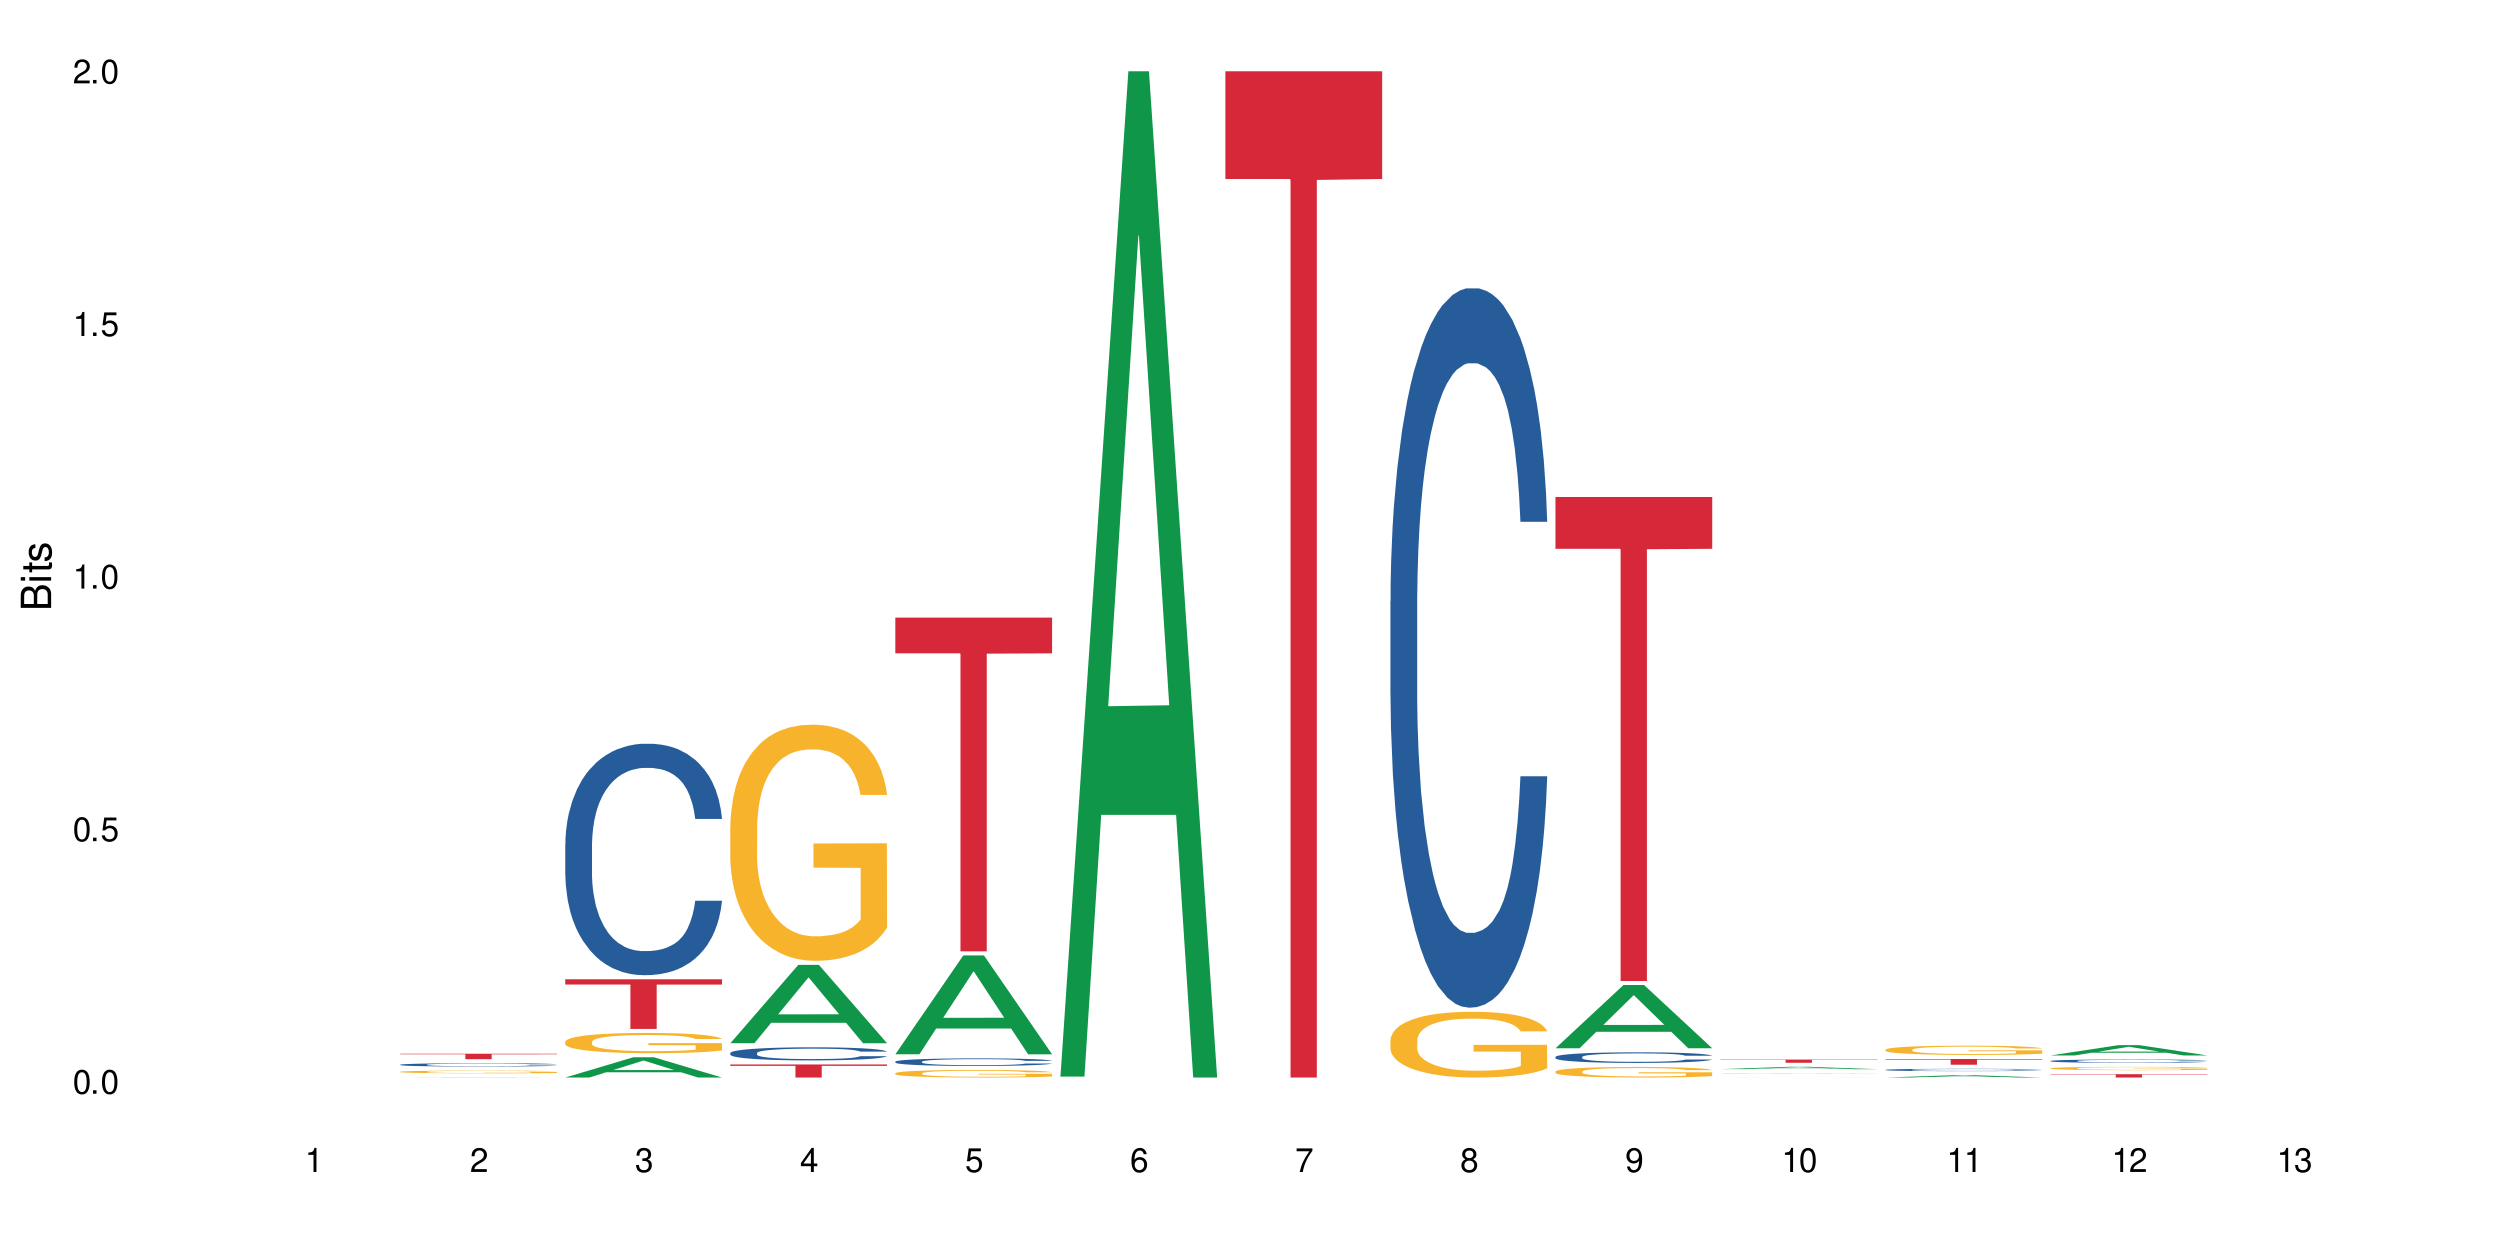 <?xml version="1.0" encoding="UTF-8"?>
<svg xmlns="http://www.w3.org/2000/svg" xmlns:xlink="http://www.w3.org/1999/xlink" width="720" height="360" viewBox="0 0 720 360">
<defs>
<g>
<g id="glyph-0-0">
</g>
<g id="glyph-0-1">
<path d="M 2.641 -6.938 C 2 -6.938 1.422 -6.656 1.078 -6.172 C 0.641 -5.562 0.406 -4.641 0.406 -3.359 C 0.406 -1.016 1.188 0.219 2.641 0.219 C 4.078 0.219 4.859 -1.016 4.859 -3.297 C 4.859 -4.641 4.656 -5.547 4.203 -6.172 C 3.844 -6.656 3.281 -6.938 2.641 -6.938 Z M 2.641 -6.188 C 3.547 -6.188 4 -5.25 4 -3.375 C 4 -1.406 3.562 -0.484 2.625 -0.484 C 1.734 -0.484 1.281 -1.438 1.281 -3.344 C 1.281 -5.25 1.734 -6.188 2.641 -6.188 Z M 2.641 -6.188 "/>
</g>
<g id="glyph-0-2">
<path d="M 1.828 -1 L 0.828 -1 L 0.828 0 L 1.828 0 Z M 1.828 -1 "/>
</g>
<g id="glyph-0-3">
<path d="M 4.562 -6.797 L 1.062 -6.797 L 0.547 -3.094 L 1.328 -3.094 C 1.719 -3.562 2.047 -3.734 2.578 -3.734 C 3.484 -3.734 4.062 -3.109 4.062 -2.094 C 4.062 -1.125 3.484 -0.531 2.578 -0.531 C 1.828 -0.531 1.375 -0.906 1.188 -1.672 L 0.328 -1.672 C 0.453 -1.109 0.547 -0.844 0.75 -0.594 C 1.125 -0.078 1.828 0.219 2.594 0.219 C 3.969 0.219 4.922 -0.781 4.922 -2.219 C 4.922 -3.562 4.031 -4.484 2.719 -4.484 C 2.25 -4.484 1.859 -4.359 1.469 -4.062 L 1.734 -5.969 L 4.562 -5.969 Z M 4.562 -6.797 "/>
</g>
<g id="glyph-0-4">
<path d="M 2.484 -4.938 L 2.484 0 L 3.328 0 L 3.328 -6.938 L 2.766 -6.938 C 2.469 -5.875 2.281 -5.734 0.984 -5.562 L 0.984 -4.938 Z M 2.484 -4.938 "/>
</g>
<g id="glyph-0-5">
<path d="M 4.859 -0.828 L 1.281 -0.828 C 1.359 -1.406 1.672 -1.781 2.5 -2.281 L 3.469 -2.828 C 4.406 -3.344 4.906 -4.062 4.906 -4.906 C 4.906 -5.484 4.672 -6.031 4.266 -6.406 C 3.859 -6.766 3.375 -6.938 2.719 -6.938 C 1.859 -6.938 1.219 -6.625 0.844 -6.031 C 0.609 -5.672 0.5 -5.234 0.484 -4.531 L 1.328 -4.531 C 1.359 -5.016 1.406 -5.281 1.531 -5.516 C 1.75 -5.938 2.188 -6.203 2.703 -6.203 C 3.469 -6.203 4.031 -5.641 4.031 -4.891 C 4.031 -4.344 3.719 -3.859 3.125 -3.516 L 2.234 -3 C 0.812 -2.172 0.406 -1.531 0.328 -0.016 L 4.859 -0.016 Z M 4.859 -0.828 "/>
</g>
<g id="glyph-0-6">
<path d="M 2.125 -3.188 L 2.578 -3.188 C 3.5 -3.188 3.984 -2.766 3.984 -1.922 C 3.984 -1.062 3.469 -0.531 2.594 -0.531 C 1.656 -0.531 1.203 -1 1.156 -2.016 L 0.312 -2.016 C 0.344 -1.453 0.438 -1.094 0.609 -0.781 C 0.953 -0.109 1.625 0.219 2.547 0.219 C 3.953 0.219 4.859 -0.625 4.859 -1.938 C 4.859 -2.828 4.516 -3.297 3.703 -3.594 C 4.344 -3.844 4.656 -4.328 4.656 -5.031 C 4.656 -6.219 3.875 -6.938 2.578 -6.938 C 1.203 -6.938 0.484 -6.172 0.453 -4.703 L 1.297 -4.703 C 1.312 -5.125 1.344 -5.359 1.453 -5.578 C 1.641 -5.969 2.062 -6.203 2.594 -6.203 C 3.344 -6.203 3.797 -5.75 3.797 -5 C 3.797 -4.516 3.609 -4.219 3.25 -4.047 C 3.016 -3.953 2.703 -3.922 2.125 -3.906 Z M 2.125 -3.188 "/>
</g>
<g id="glyph-0-7">
<path d="M 3.141 -1.672 L 3.141 0 L 3.984 0 L 3.984 -1.672 L 4.984 -1.672 L 4.984 -2.438 L 3.984 -2.438 L 3.984 -6.938 L 3.359 -6.938 L 0.266 -2.578 L 0.266 -1.672 Z M 3.141 -2.438 L 1 -2.438 L 3.141 -5.5 Z M 3.141 -2.438 "/>
</g>
<g id="glyph-0-8">
<path d="M 4.781 -5.125 C 4.609 -6.266 3.891 -6.938 2.844 -6.938 C 2.094 -6.938 1.422 -6.578 1.031 -5.953 C 0.594 -5.266 0.406 -4.422 0.406 -3.172 C 0.406 -2 0.578 -1.25 0.984 -0.641 C 1.359 -0.078 1.953 0.219 2.703 0.219 C 3.984 0.219 4.922 -0.75 4.922 -2.094 C 4.922 -3.375 4.062 -4.281 2.844 -4.281 C 2.172 -4.281 1.641 -4.031 1.281 -3.516 C 1.281 -5.234 1.828 -6.188 2.797 -6.188 C 3.391 -6.188 3.797 -5.797 3.938 -5.125 Z M 2.734 -3.531 C 3.547 -3.531 4.062 -2.953 4.062 -2.031 C 4.062 -1.156 3.484 -0.531 2.703 -0.531 C 1.922 -0.531 1.328 -1.188 1.328 -2.078 C 1.328 -2.938 1.906 -3.531 2.734 -3.531 Z M 2.734 -3.531 "/>
</g>
<g id="glyph-0-9">
<path d="M 4.984 -6.797 L 0.438 -6.797 L 0.438 -5.969 L 4.109 -5.969 C 2.5 -3.656 1.828 -2.234 1.328 0 L 2.219 0 C 2.594 -2.172 3.453 -4.047 4.984 -6.094 Z M 4.984 -6.797 "/>
</g>
<g id="glyph-0-10">
<path d="M 3.75 -3.656 C 4.469 -4.094 4.688 -4.438 4.688 -5.078 C 4.688 -6.172 3.844 -6.938 2.641 -6.938 C 1.438 -6.938 0.594 -6.172 0.594 -5.094 C 0.594 -4.438 0.812 -4.094 1.516 -3.656 C 0.734 -3.266 0.359 -2.703 0.359 -1.922 C 0.359 -0.656 1.281 0.219 2.641 0.219 C 3.984 0.219 4.922 -0.656 4.922 -1.922 C 4.922 -2.703 4.531 -3.266 3.75 -3.656 Z M 2.641 -6.188 C 3.359 -6.188 3.812 -5.75 3.812 -5.062 C 3.812 -4.406 3.344 -3.984 2.641 -3.984 C 1.922 -3.984 1.453 -4.406 1.453 -5.078 C 1.453 -5.75 1.922 -6.188 2.641 -6.188 Z M 2.641 -3.266 C 3.484 -3.266 4.062 -2.719 4.062 -1.906 C 4.062 -1.078 3.484 -0.531 2.625 -0.531 C 1.797 -0.531 1.219 -1.094 1.219 -1.906 C 1.219 -2.719 1.781 -3.266 2.641 -3.266 Z M 2.641 -3.266 "/>
</g>
<g id="glyph-0-11">
<path d="M 0.516 -1.578 C 0.672 -0.453 1.406 0.219 2.438 0.219 C 3.188 0.219 3.859 -0.141 4.266 -0.766 C 4.688 -1.453 4.891 -2.297 4.891 -3.547 C 4.891 -4.719 4.703 -5.453 4.312 -6.078 C 3.938 -6.641 3.344 -6.938 2.594 -6.938 C 1.297 -6.938 0.359 -5.969 0.359 -4.625 C 0.359 -3.344 1.234 -2.453 2.453 -2.453 C 3.094 -2.453 3.578 -2.672 4.016 -3.203 C 4 -1.484 3.469 -0.531 2.5 -0.531 C 1.906 -0.531 1.484 -0.906 1.359 -1.578 Z M 2.578 -6.203 C 3.375 -6.203 3.969 -5.531 3.969 -4.641 C 3.969 -3.797 3.391 -3.188 2.547 -3.188 C 1.734 -3.188 1.234 -3.766 1.234 -4.688 C 1.234 -5.562 1.797 -6.203 2.578 -6.203 Z M 2.578 -6.203 "/>
</g>
<g id="glyph-1-0">
</g>
<g id="glyph-1-1">
<path d="M 0 -0.953 L 0 -4.891 C 0 -5.719 -0.234 -6.344 -0.734 -6.797 C -1.188 -7.234 -1.812 -7.469 -2.5 -7.469 C -3.547 -7.469 -4.188 -7 -4.625 -5.875 C -4.984 -6.688 -5.625 -7.094 -6.531 -7.094 C -7.172 -7.094 -7.734 -6.859 -8.141 -6.391 C -8.562 -5.922 -8.75 -5.344 -8.75 -4.5 L -8.75 -0.953 Z M -4.984 -2.062 L -7.766 -2.062 L -7.766 -4.219 C -7.766 -4.844 -7.688 -5.203 -7.453 -5.5 C -7.219 -5.812 -6.859 -5.969 -6.375 -5.969 C -5.891 -5.969 -5.531 -5.812 -5.297 -5.5 C -5.062 -5.203 -4.984 -4.844 -4.984 -4.219 Z M -0.984 -2.062 L -4 -2.062 L -4 -4.781 C -4 -5.766 -3.438 -6.359 -2.484 -6.359 C -1.547 -6.359 -0.984 -5.766 -0.984 -4.781 Z M -0.984 -2.062 "/>
</g>
<g id="glyph-1-2">
<path d="M -6.281 -1.797 L -6.281 -0.797 L 0 -0.797 L 0 -1.797 Z M -8.75 -1.797 L -8.75 -0.797 L -7.484 -0.797 L -7.484 -1.797 Z M -8.75 -1.797 "/>
</g>
<g id="glyph-1-3">
<path d="M -6.281 -3.047 L -6.281 -2.016 L -8.016 -2.016 L -8.016 -1.016 L -6.281 -1.016 L -6.281 -0.172 L -5.469 -0.172 L -5.469 -1.016 L -0.719 -1.016 C -0.078 -1.016 0.281 -1.453 0.281 -2.234 C 0.281 -2.5 0.25 -2.719 0.188 -3.047 L -0.641 -3.047 C -0.609 -2.906 -0.594 -2.766 -0.594 -2.562 C -0.594 -2.141 -0.719 -2.016 -1.156 -2.016 L -5.469 -2.016 L -5.469 -3.047 Z M -6.281 -3.047 "/>
</g>
<g id="glyph-1-4">
<path d="M -4.531 -5.25 C -5.766 -5.25 -6.469 -4.422 -6.469 -2.969 C -6.469 -1.516 -5.719 -0.562 -4.547 -0.562 C -3.562 -0.562 -3.094 -1.062 -2.734 -2.562 L -2.516 -3.484 C -2.344 -4.188 -2.094 -4.469 -1.641 -4.469 C -1.047 -4.469 -0.641 -3.875 -0.641 -3 C -0.641 -2.453 -0.797 -2 -1.062 -1.75 C -1.25 -1.594 -1.422 -1.531 -1.875 -1.469 L -1.875 -0.406 C -0.422 -0.453 0.281 -1.266 0.281 -2.922 C 0.281 -4.5 -0.5 -5.516 -1.719 -5.516 C -2.656 -5.516 -3.172 -4.984 -3.469 -3.734 L -3.703 -2.766 C -3.891 -1.953 -4.156 -1.609 -4.594 -1.609 C -5.188 -1.609 -5.547 -2.125 -5.547 -2.938 C -5.547 -3.75 -5.203 -4.172 -4.531 -4.203 Z M -4.531 -5.25 "/>
</g>
</g>
</defs>
<rect x="-72" y="-36" width="864" height="432" fill="rgb(100%, 100%, 100%)" fill-opacity="1"/>
<path fill-rule="nonzero" fill="rgb(6.275%, 58.824%, 28.235%)" fill-opacity="1" d="M 115.262 310.332 L 115.309 310.332 L 134.848 310.281 L 140.781 310.281 L 160.414 310.332 L 153.516 310.332 L 148.598 310.32 L 127.031 310.32 L 122.207 310.332 L 115.262 310.332 L 129.105 310.312 L 146.617 310.312 L 137.887 310.293 L 137.691 310.293 L 129.059 310.312 L 129.105 310.312 Z M 115.262 310.332 "/>
<path fill-rule="nonzero" fill="rgb(14.51%, 36.078%, 60%)" fill-opacity="1" d="M 115.262 306.625 L 115.316 306.625 L 115.316 306.605 L 115.48 306.57 L 115.867 306.527 L 116.254 306.5 L 117.242 306.449 L 118.621 306.398 L 120.051 306.359 L 121.098 306.336 L 122.035 306.32 L 124.184 306.289 L 125.559 306.27 L 127.047 306.254 L 128.863 306.242 L 130.184 306.23 L 133.156 306.219 L 135.359 306.211 L 142.961 306.211 L 144.555 306.219 L 146.316 306.223 L 147.805 306.23 L 150.395 306.25 L 152.707 306.277 L 153.75 306.289 L 155.402 306.316 L 156.672 306.344 L 157.551 306.367 L 158.543 306.398 L 159.422 306.438 L 160.086 306.48 L 160.414 306.52 L 152.707 306.52 L 152.32 306.484 L 151.879 306.457 L 151.055 306.422 L 150.227 306.398 L 149.07 306.371 L 148.023 306.355 L 146.594 306.336 L 145.328 306.328 L 144.004 306.32 L 142.738 306.312 L 140.316 306.309 L 137.508 306.309 L 136.461 306.312 L 134.312 306.316 L 133.156 306.324 L 131.504 306.336 L 130.348 306.348 L 128.973 306.363 L 128.035 306.379 L 126.879 306.402 L 126.055 306.422 L 125.117 306.453 L 124.566 306.473 L 124.07 306.496 L 123.633 306.527 L 123.301 306.559 L 123.082 306.59 L 122.969 306.621 L 122.969 306.758 L 123.082 306.789 L 123.355 306.824 L 124.07 306.879 L 125.117 306.926 L 126.328 306.961 L 127.484 306.988 L 128.145 307 L 129.027 307.016 L 130.402 307.031 L 132.387 307.051 L 133.543 307.055 L 135.305 307.062 L 137.121 307.066 L 139.547 307.066 L 141.691 307.062 L 143.125 307.059 L 144.609 307.051 L 146.648 307.035 L 147.914 307.023 L 149.016 307.008 L 149.844 306.988 L 150.395 306.977 L 151.219 306.949 L 151.879 306.918 L 152.375 306.887 L 152.707 306.859 L 160.414 306.859 L 160.086 306.895 L 159.59 306.926 L 159.094 306.953 L 158.324 306.984 L 157.441 307.012 L 156.176 307.043 L 155.129 307.062 L 153.75 307.082 L 152.484 307.102 L 151.109 307.113 L 149.07 307.133 L 147.75 307.141 L 146.316 307.148 L 144.609 307.156 L 142.465 307.164 L 140.152 307.164 L 138.004 307.168 L 135.691 307.164 L 133.984 307.16 L 131.727 307.152 L 128.918 307.137 L 126.879 307.121 L 125.281 307.105 L 123.906 307.086 L 122.363 307.062 L 120.383 307.023 L 119.172 306.996 L 118.344 306.969 L 117.41 306.938 L 116.746 306.906 L 115.977 306.855 L 115.426 306.793 L 115.262 306.746 Z M 115.262 306.625 "/>
<path fill-rule="nonzero" fill="rgb(96.863%, 70.196%, 16.863%)" fill-opacity="1" d="M 115.262 308.668 L 115.316 308.668 L 115.316 308.652 L 115.535 308.621 L 116.086 308.574 L 116.805 308.539 L 117.574 308.512 L 118.07 308.496 L 118.895 308.473 L 119.609 308.457 L 121.43 308.426 L 123.742 308.395 L 125.008 308.383 L 126.438 308.371 L 128.477 308.355 L 129.414 308.352 L 132.277 308.34 L 135.523 308.332 L 140.758 308.332 L 143.016 308.336 L 146.098 308.344 L 147.859 308.348 L 149.238 308.355 L 150.668 308.367 L 152.43 308.379 L 154.082 308.398 L 155.402 308.414 L 156.727 308.438 L 157.828 308.461 L 158.762 308.484 L 159.59 308.516 L 160.086 308.539 L 160.414 308.566 L 152.762 308.566 L 152.32 308.539 L 151.824 308.52 L 151 308.496 L 150.172 308.48 L 149.348 308.465 L 147.805 308.445 L 146.484 308.438 L 144.832 308.426 L 143.234 308.418 L 141.418 308.414 L 137.398 308.414 L 134.754 308.418 L 133.211 308.426 L 132.109 308.43 L 130.57 308.441 L 129.633 308.449 L 129.082 308.457 L 127.43 308.477 L 126.328 308.496 L 125.723 308.512 L 124.953 308.531 L 124.402 308.551 L 123.797 308.582 L 123.465 308.602 L 123.023 308.652 L 122.969 308.781 L 123.137 308.809 L 123.465 308.84 L 123.906 308.863 L 124.566 308.891 L 125.227 308.914 L 126.383 308.941 L 127.375 308.961 L 128.145 308.973 L 129.633 308.992 L 130.238 308.996 L 131.672 309.012 L 133.156 309.02 L 134.973 309.027 L 136.352 309.035 L 141.363 309.035 L 144.668 309.031 L 146.758 309.027 L 148.191 309.02 L 149.125 309.016 L 150.281 309.008 L 151.109 309 L 151.879 308.992 L 152.816 308.98 L 152.816 308.809 L 139.215 308.809 L 139.215 308.727 L 160.359 308.727 L 160.414 309.008 L 159.258 309.027 L 157.828 309.047 L 156.449 309.062 L 155.02 309.074 L 152.98 309.086 L 151.328 309.094 L 148.797 309.105 L 146.484 309.113 L 144.059 309.117 L 141.914 309.117 L 139.379 309.121 L 137.121 309.117 L 134.699 309.113 L 132.773 309.109 L 131.012 309.102 L 129.246 309.09 L 127.047 309.074 L 125.613 309.062 L 124.125 309.047 L 122.641 309.031 L 121.316 309.012 L 120.438 308.996 L 119.555 308.98 L 118.621 308.957 L 117.738 308.934 L 117.078 308.91 L 116.473 308.887 L 116.031 308.859 L 115.59 308.828 L 115.371 308.805 L 115.262 308.781 Z M 115.262 308.668 "/>
<path fill-rule="nonzero" fill="rgb(83.922%, 15.686%, 22.353%)" fill-opacity="1" d="M 115.262 303.469 L 160.414 303.469 L 160.414 303.637 L 141.598 303.641 L 141.598 305.047 L 134.023 305.047 L 134.023 303.641 L 133.914 303.637 L 115.262 303.637 Z M 115.262 303.469 "/>
<path fill-rule="nonzero" fill="rgb(6.275%, 58.824%, 28.235%)" fill-opacity="1" d="M 162.793 310.328 L 162.84 310.32 L 182.379 304.492 L 188.312 304.492 L 207.945 310.332 L 201.047 310.332 L 196.125 308.809 L 174.562 308.809 L 169.738 310.328 L 162.793 310.328 L 176.637 308.176 L 194.148 308.172 L 185.418 305.445 L 185.32 305.441 L 185.223 305.457 L 176.59 308.172 L 176.637 308.176 Z M 162.793 310.328 "/>
<path fill-rule="nonzero" fill="rgb(14.51%, 36.078%, 60%)" fill-opacity="1" d="M 162.793 243.215 L 162.848 243.156 L 162.848 241.695 L 163.012 239.379 L 163.398 236.457 L 163.781 234.445 L 164.773 230.852 L 166.148 227.379 L 167.582 224.699 L 168.629 223.117 L 169.562 221.898 L 171.711 219.645 L 173.09 218.488 L 174.574 217.453 L 176.391 216.418 L 177.715 215.809 L 180.688 214.832 L 182.891 214.406 L 184.598 214.223 L 188.285 214.223 L 190.488 214.469 L 192.086 214.773 L 193.848 215.258 L 195.336 215.809 L 197.922 217.148 L 200.234 218.852 L 201.281 219.828 L 202.934 221.715 L 204.199 223.543 L 205.082 225.125 L 206.074 227.379 L 206.953 230.121 L 207.613 233.227 L 207.945 235.848 L 200.234 235.848 L 199.852 233.41 L 199.41 231.523 L 198.582 229.023 L 197.758 227.258 L 196.602 225.492 L 195.555 224.336 L 194.125 223.176 L 192.855 222.445 L 191.535 221.898 L 190.27 221.531 L 187.848 221.168 L 185.039 221.168 L 183.992 221.289 L 181.844 221.777 L 180.688 222.203 L 179.035 223.055 L 177.879 223.848 L 176.504 225.066 L 175.566 226.102 L 174.41 227.684 L 173.586 229.086 L 172.648 231.094 L 172.098 232.617 L 171.602 234.324 L 171.16 236.332 L 170.832 238.465 L 170.609 240.719 L 170.5 242.914 L 170.5 252.352 L 170.609 254.547 L 170.887 257.105 L 171.602 260.82 L 172.648 264.047 L 173.859 266.605 L 175.016 268.434 L 175.676 269.285 L 176.559 270.262 L 177.934 271.48 L 179.918 272.695 L 181.074 273.184 L 182.836 273.672 L 184.652 273.914 L 187.074 273.914 L 189.223 273.672 L 190.656 273.367 L 192.141 272.879 L 194.18 271.844 L 195.445 270.871 L 196.547 269.711 L 197.371 268.555 L 197.922 267.582 L 198.75 265.691 L 199.41 263.621 L 199.906 261.488 L 200.234 259.418 L 207.945 259.418 L 207.613 261.855 L 207.117 264.23 L 206.625 265.996 L 205.852 268.129 L 204.973 270.016 L 203.703 272.148 L 202.66 273.551 L 201.281 275.074 L 200.016 276.23 L 198.641 277.266 L 196.602 278.484 L 195.281 279.094 L 193.848 279.641 L 192.141 280.129 L 189.992 280.555 L 187.68 280.797 L 185.535 280.859 L 183.219 280.738 L 181.512 280.492 L 179.254 279.945 L 176.449 278.848 L 174.41 277.691 L 172.812 276.535 L 171.438 275.316 L 169.895 273.672 L 167.914 270.992 L 166.699 268.922 L 165.875 267.215 L 164.938 264.84 L 164.277 262.707 L 163.508 259.297 L 162.957 254.973 L 162.793 251.621 Z M 162.793 243.215 "/>
<path fill-rule="nonzero" fill="rgb(96.863%, 70.196%, 16.863%)" fill-opacity="1" d="M 162.793 299.992 L 162.848 299.984 L 162.848 299.879 L 163.066 299.637 L 163.617 299.309 L 164.332 299.035 L 165.105 298.824 L 165.602 298.711 L 166.426 298.551 L 167.141 298.434 L 168.957 298.191 L 171.27 297.969 L 172.539 297.875 L 173.969 297.781 L 176.008 297.68 L 176.941 297.645 L 179.805 297.559 L 183.055 297.504 L 186.633 297.488 L 188.285 297.496 L 190.543 297.516 L 193.629 297.574 L 195.391 297.629 L 196.766 297.68 L 198.199 297.75 L 199.961 297.855 L 201.613 297.984 L 202.934 298.113 L 204.254 298.273 L 205.355 298.445 L 206.293 298.629 L 207.117 298.855 L 207.613 299.039 L 207.945 299.227 L 200.289 299.227 L 199.852 299.039 L 199.355 298.898 L 198.527 298.723 L 197.703 298.594 L 196.875 298.492 L 195.336 298.352 L 194.012 298.27 L 192.363 298.191 L 190.766 298.145 L 188.949 298.113 L 187.848 298.102 L 184.926 298.102 L 182.285 298.141 L 180.742 298.184 L 179.641 298.227 L 178.098 298.305 L 177.164 298.367 L 176.613 298.41 L 174.961 298.578 L 173.859 298.727 L 173.254 298.828 L 172.484 298.988 L 171.934 299.133 L 171.328 299.344 L 170.996 299.504 L 170.555 299.867 L 170.5 300.828 L 170.664 301.031 L 170.996 301.25 L 171.438 301.441 L 172.098 301.645 L 172.758 301.797 L 173.914 302.008 L 174.906 302.145 L 175.676 302.234 L 177.164 302.379 L 177.77 302.426 L 179.199 302.523 L 180.688 302.598 L 182.504 302.664 L 183.883 302.695 L 186.082 302.723 L 188.891 302.723 L 192.195 302.688 L 194.289 302.645 L 195.719 302.602 L 196.656 302.566 L 197.812 302.508 L 198.641 302.453 L 199.41 302.395 L 200.348 302.305 L 200.348 301.031 L 186.746 301.023 L 186.746 300.426 L 207.891 300.422 L 207.945 302.508 L 206.789 302.652 L 205.355 302.789 L 203.98 302.898 L 202.547 302.988 L 200.512 303.09 L 198.859 303.152 L 196.324 303.227 L 194.012 303.277 L 191.59 303.309 L 189.441 303.324 L 186.91 303.328 L 184.652 303.316 L 182.23 303.285 L 180.301 303.242 L 178.539 303.191 L 176.777 303.121 L 174.574 303.008 L 173.145 302.918 L 171.656 302.805 L 170.172 302.672 L 168.848 302.527 L 167.969 302.418 L 167.086 302.289 L 166.148 302.129 L 165.27 301.949 L 164.609 301.781 L 164.004 301.594 L 163.562 301.418 L 163.121 301.18 L 162.902 300.988 L 162.793 300.82 Z M 162.793 299.992 "/>
<path fill-rule="nonzero" fill="rgb(83.922%, 15.686%, 22.353%)" fill-opacity="1" d="M 162.793 282.023 L 207.945 282.023 L 207.945 283.555 L 189.125 283.566 L 189.125 296.324 L 181.555 296.324 L 181.555 283.582 L 181.445 283.555 L 162.793 283.555 Z M 162.793 282.023 "/>
<path fill-rule="nonzero" fill="rgb(6.275%, 58.824%, 28.235%)" fill-opacity="1" d="M 210.32 300.441 L 210.371 300.422 L 229.906 277.879 L 235.84 277.879 L 255.477 300.465 L 248.578 300.465 L 243.656 294.57 L 222.094 294.57 L 217.27 300.441 L 210.32 300.441 L 224.168 292.129 L 241.68 292.109 L 232.945 281.57 L 232.852 281.551 L 232.754 281.613 L 224.117 292.109 L 224.168 292.129 Z M 210.32 300.441 "/>
<path fill-rule="nonzero" fill="rgb(14.51%, 36.078%, 60%)" fill-opacity="1" d="M 210.32 303.27 L 210.375 303.266 L 210.375 303.184 L 210.543 303.051 L 210.926 302.887 L 211.312 302.773 L 212.305 302.57 L 213.68 302.371 L 215.113 302.219 L 216.16 302.129 L 217.094 302.062 L 219.242 301.934 L 220.617 301.867 L 222.105 301.809 L 223.922 301.75 L 225.246 301.719 L 228.219 301.66 L 230.422 301.637 L 232.129 301.629 L 235.816 301.629 L 238.02 301.641 L 239.617 301.66 L 241.379 301.688 L 242.863 301.719 L 245.453 301.793 L 247.766 301.891 L 248.812 301.945 L 250.465 302.051 L 251.73 302.156 L 252.613 302.246 L 253.602 302.371 L 254.484 302.527 L 255.145 302.703 L 255.477 302.852 L 247.766 302.852 L 247.379 302.715 L 246.941 302.605 L 246.113 302.465 L 245.289 302.363 L 244.133 302.266 L 243.086 302.199 L 241.652 302.133 L 240.387 302.094 L 239.066 302.062 L 237.801 302.043 L 235.375 302.02 L 232.566 302.02 L 231.523 302.027 L 229.375 302.055 L 228.219 302.078 L 226.566 302.129 L 225.41 302.172 L 224.031 302.242 L 223.098 302.301 L 221.941 302.391 L 221.113 302.469 L 220.18 302.582 L 219.629 302.668 L 219.133 302.766 L 218.691 302.879 L 218.359 303 L 218.141 303.125 L 218.031 303.25 L 218.031 303.785 L 218.141 303.91 L 218.418 304.055 L 219.133 304.266 L 220.18 304.445 L 221.391 304.59 L 222.547 304.695 L 223.207 304.742 L 224.086 304.797 L 225.465 304.867 L 227.445 304.938 L 228.602 304.965 L 230.367 304.992 L 232.184 305.004 L 234.605 305.004 L 236.754 304.992 L 238.184 304.973 L 239.672 304.945 L 241.707 304.887 L 242.977 304.832 L 244.078 304.766 L 244.902 304.703 L 245.453 304.648 L 246.277 304.539 L 246.941 304.422 L 247.438 304.301 L 247.766 304.184 L 255.477 304.184 L 255.145 304.324 L 254.648 304.457 L 254.152 304.559 L 253.383 304.676 L 252.5 304.785 L 251.234 304.906 L 250.188 304.984 L 248.812 305.07 L 247.547 305.137 L 246.168 305.195 L 244.133 305.262 L 242.809 305.297 L 241.379 305.328 L 239.672 305.355 L 237.523 305.379 L 235.211 305.395 L 233.062 305.398 L 230.75 305.391 L 229.043 305.379 L 226.785 305.348 L 223.977 305.285 L 221.941 305.219 L 220.344 305.152 L 218.965 305.086 L 217.426 304.992 L 215.441 304.84 L 214.23 304.723 L 213.406 304.625 L 212.469 304.492 L 211.809 304.371 L 211.039 304.18 L 210.488 303.934 L 210.32 303.742 Z M 210.32 303.27 "/>
<path fill-rule="nonzero" fill="rgb(96.863%, 70.196%, 16.863%)" fill-opacity="1" d="M 210.32 237.832 L 210.375 237.77 L 210.375 236.527 L 210.598 233.73 L 211.148 229.879 L 211.863 226.711 L 212.633 224.227 L 213.129 222.922 L 213.957 221.059 L 214.672 219.691 L 216.488 216.895 L 218.801 214.289 L 220.066 213.168 L 221.5 212.113 L 223.539 210.934 L 224.473 210.5 L 227.336 209.504 L 230.586 208.883 L 234.164 208.695 L 235.816 208.758 L 238.074 209.008 L 241.156 209.691 L 242.922 210.312 L 244.297 210.934 L 245.73 211.742 L 247.492 212.984 L 249.145 214.473 L 250.465 215.965 L 251.785 217.828 L 252.887 219.816 L 253.824 221.988 L 254.648 224.598 L 255.145 226.773 L 255.477 228.949 L 247.82 228.949 L 247.379 226.773 L 246.887 225.098 L 246.059 223.047 L 245.234 221.555 L 244.406 220.375 L 242.863 218.762 L 241.543 217.766 L 239.891 216.895 L 238.293 216.336 L 236.477 215.965 L 235.375 215.84 L 232.457 215.84 L 229.816 216.273 L 228.273 216.773 L 227.172 217.27 L 225.629 218.199 L 224.695 218.945 L 224.145 219.441 L 222.492 221.367 L 221.391 223.109 L 220.785 224.289 L 220.012 226.152 L 219.461 227.828 L 218.855 230.312 L 218.527 232.176 L 218.086 236.402 L 218.031 247.582 L 218.195 249.945 L 218.527 252.492 L 218.965 254.727 L 219.629 257.086 L 220.289 258.891 L 221.445 261.312 L 222.438 262.926 L 223.207 263.984 L 224.695 265.66 L 225.301 266.219 L 226.73 267.336 L 228.219 268.207 L 230.035 268.953 L 231.41 269.324 L 233.613 269.637 L 236.422 269.637 L 239.727 269.262 L 241.82 268.766 L 243.25 268.27 L 244.188 267.832 L 245.344 267.152 L 246.168 266.531 L 246.941 265.848 L 247.875 264.789 L 247.875 249.945 L 234.273 249.883 L 234.273 242.926 L 255.422 242.863 L 255.477 267.152 L 254.32 268.828 L 252.887 270.441 L 251.512 271.684 L 250.078 272.742 L 248.043 273.922 L 246.391 274.668 L 243.855 275.535 L 241.543 276.098 L 239.121 276.469 L 236.973 276.656 L 234.441 276.719 L 232.184 276.594 L 229.758 276.219 L 227.832 275.723 L 226.07 275.102 L 224.309 274.293 L 222.105 272.988 L 220.672 271.934 L 219.188 270.629 L 217.699 269.078 L 216.379 267.398 L 215.496 266.094 L 214.617 264.605 L 213.68 262.738 L 212.801 260.629 L 212.137 258.703 L 211.531 256.527 L 211.094 254.477 L 210.652 251.684 L 210.43 249.445 L 210.32 247.52 Z M 210.32 237.832 "/>
<path fill-rule="nonzero" fill="rgb(83.922%, 15.686%, 22.353%)" fill-opacity="1" d="M 210.32 306.562 L 255.477 306.562 L 255.477 306.965 L 236.656 306.969 L 236.656 310.332 L 229.086 310.332 L 229.086 306.973 L 228.977 306.965 L 210.32 306.965 Z M 210.32 306.562 "/>
<path fill-rule="nonzero" fill="rgb(6.275%, 58.824%, 28.235%)" fill-opacity="1" d="M 257.852 303.625 L 257.898 303.598 L 277.438 275.152 L 283.371 275.152 L 303.004 303.652 L 296.105 303.652 L 291.188 296.211 L 269.621 296.211 L 264.797 303.625 L 257.852 303.625 L 271.695 293.133 L 289.207 293.109 L 280.477 279.809 L 280.379 279.781 L 280.285 279.863 L 271.648 293.109 L 271.695 293.133 Z M 257.852 303.625 "/>
<path fill-rule="nonzero" fill="rgb(14.51%, 36.078%, 60%)" fill-opacity="1" d="M 257.852 305.762 L 257.906 305.762 L 257.906 305.711 L 258.07 305.637 L 258.457 305.543 L 258.844 305.477 L 259.832 305.359 L 261.211 305.246 L 262.641 305.156 L 263.688 305.105 L 264.625 305.066 L 266.773 304.992 L 268.148 304.953 L 269.637 304.922 L 271.453 304.887 L 272.773 304.867 L 275.746 304.836 L 277.949 304.82 L 279.656 304.816 L 283.348 304.816 L 285.551 304.824 L 287.145 304.832 L 288.91 304.848 L 290.395 304.867 L 292.984 304.91 L 295.297 304.965 L 296.344 305 L 297.996 305.059 L 299.262 305.121 L 300.141 305.172 L 301.133 305.246 L 302.016 305.336 L 302.676 305.438 L 303.004 305.523 L 295.297 305.523 L 294.91 305.441 L 294.469 305.379 L 293.645 305.297 L 292.816 305.242 L 291.66 305.184 L 290.617 305.145 L 289.184 305.109 L 287.918 305.082 L 286.598 305.066 L 285.328 305.055 L 282.906 305.043 L 280.098 305.043 L 279.051 305.047 L 276.902 305.062 L 275.746 305.074 L 274.098 305.105 L 272.941 305.129 L 271.562 305.168 L 270.625 305.203 L 269.469 305.254 L 268.645 305.301 L 267.707 305.367 L 267.156 305.418 L 266.66 305.473 L 266.223 305.539 L 265.891 305.605 L 265.672 305.68 L 265.562 305.754 L 265.562 306.062 L 265.672 306.133 L 265.945 306.215 L 266.66 306.336 L 267.707 306.441 L 268.918 306.527 L 270.074 306.586 L 270.738 306.613 L 271.617 306.645 L 272.996 306.684 L 274.977 306.727 L 276.133 306.742 L 277.895 306.758 L 279.711 306.766 L 282.137 306.766 L 284.281 306.758 L 285.715 306.746 L 287.203 306.73 L 289.238 306.699 L 290.504 306.664 L 291.605 306.629 L 292.434 306.59 L 292.984 306.559 L 293.809 306.496 L 294.469 306.43 L 294.965 306.359 L 295.297 306.293 L 303.004 306.293 L 302.676 306.371 L 302.18 306.449 L 301.684 306.508 L 300.914 306.574 L 300.031 306.637 L 298.766 306.707 L 297.719 306.754 L 296.344 306.805 L 295.074 306.84 L 293.699 306.875 L 291.66 306.914 L 290.34 306.934 L 288.91 306.953 L 287.203 306.969 L 285.055 306.98 L 282.742 306.988 L 280.594 306.992 L 278.281 306.988 L 276.574 306.98 L 274.316 306.961 L 271.508 306.926 L 269.469 306.887 L 267.875 306.852 L 266.496 306.812 L 264.953 306.758 L 262.973 306.668 L 261.762 306.602 L 260.934 306.547 L 260 306.469 L 259.34 306.398 L 258.566 306.289 L 258.016 306.145 L 257.852 306.035 Z M 257.852 305.762 "/>
<path fill-rule="nonzero" fill="rgb(96.863%, 70.196%, 16.863%)" fill-opacity="1" d="M 257.852 309.09 L 257.906 309.086 L 257.906 309.047 L 258.125 308.957 L 258.676 308.832 L 259.395 308.73 L 260.164 308.652 L 260.66 308.609 L 261.484 308.551 L 262.203 308.508 L 264.02 308.418 L 266.332 308.336 L 267.598 308.301 L 269.031 308.266 L 271.066 308.227 L 272.004 308.215 L 274.867 308.184 L 278.117 308.16 L 281.695 308.156 L 283.348 308.156 L 285.605 308.164 L 288.688 308.188 L 290.449 308.207 L 291.828 308.227 L 293.258 308.254 L 295.02 308.293 L 296.672 308.34 L 297.996 308.387 L 299.316 308.449 L 300.418 308.512 L 301.352 308.582 L 302.18 308.664 L 302.676 308.734 L 303.004 308.805 L 295.352 308.805 L 294.91 308.734 L 294.414 308.68 L 293.59 308.613 L 292.762 308.566 L 291.938 308.531 L 290.395 308.477 L 289.074 308.445 L 287.422 308.418 L 285.824 308.398 L 284.008 308.387 L 282.906 308.383 L 279.988 308.383 L 277.344 308.398 L 275.805 308.414 L 274.703 308.43 L 273.16 308.461 L 272.223 308.484 L 271.672 308.5 L 270.02 308.562 L 268.918 308.617 L 268.312 308.656 L 267.543 308.715 L 266.992 308.77 L 266.387 308.848 L 266.055 308.906 L 265.617 309.043 L 265.562 309.398 L 265.727 309.477 L 266.055 309.559 L 266.496 309.629 L 267.156 309.703 L 267.82 309.762 L 268.977 309.84 L 269.965 309.891 L 270.738 309.926 L 272.223 309.98 L 272.828 309.996 L 274.262 310.031 L 275.746 310.059 L 277.566 310.082 L 278.941 310.098 L 281.145 310.105 L 283.953 310.105 L 287.258 310.094 L 289.348 310.078 L 290.781 310.062 L 291.719 310.047 L 292.875 310.027 L 293.699 310.008 L 294.469 309.984 L 295.406 309.949 L 295.406 309.477 L 281.805 309.473 L 281.805 309.25 L 302.949 309.25 L 303.004 310.027 L 301.848 310.078 L 300.418 310.133 L 299.039 310.172 L 297.609 310.207 L 295.57 310.242 L 293.918 310.266 L 291.387 310.293 L 289.074 310.312 L 286.652 310.324 L 284.504 310.332 L 281.969 310.332 L 279.711 310.328 L 277.289 310.316 L 275.363 310.301 L 273.602 310.281 L 271.84 310.254 L 269.637 310.215 L 268.203 310.18 L 266.719 310.137 L 265.23 310.09 L 263.91 310.035 L 263.027 309.992 L 262.148 309.945 L 261.211 309.887 L 260.328 309.816 L 259.668 309.758 L 259.062 309.688 L 258.621 309.621 L 258.184 309.531 L 257.961 309.461 L 257.852 309.398 Z M 257.852 309.09 "/>
<path fill-rule="nonzero" fill="rgb(83.922%, 15.686%, 22.353%)" fill-opacity="1" d="M 257.852 177.875 L 303.004 177.875 L 303.004 188.164 L 284.188 188.254 L 284.188 273.988 L 276.617 273.988 L 276.617 188.344 L 276.504 188.164 L 257.852 188.164 Z M 257.852 177.875 "/>
<path fill-rule="nonzero" fill="rgb(6.275%, 58.824%, 28.235%)" fill-opacity="1" d="M 305.383 310.059 L 305.43 309.789 L 324.969 20.527 L 330.902 20.527 L 350.535 310.332 L 343.637 310.332 L 338.715 234.684 L 317.152 234.684 L 312.328 310.059 L 305.383 310.059 L 319.227 203.391 L 336.738 203.117 L 328.008 67.875 L 327.91 67.602 L 327.812 68.418 L 319.18 203.117 L 319.227 203.391 Z M 305.383 310.059 "/>
<path fill-rule="nonzero" fill="rgb(83.922%, 15.686%, 22.353%)" fill-opacity="1" d="M 352.91 20.527 L 398.066 20.527 L 398.066 51.547 L 379.246 51.82 L 379.246 310.332 L 371.676 310.332 L 371.676 52.094 L 371.566 51.547 L 352.91 51.547 Z M 352.91 20.527 "/>
<path fill-rule="nonzero" fill="rgb(14.51%, 36.078%, 60%)" fill-opacity="1" d="M 400.441 173.195 L 400.496 173.004 L 400.496 168.461 L 400.664 161.262 L 401.047 152.172 L 401.434 145.922 L 402.426 134.75 L 403.801 123.957 L 405.234 115.621 L 406.277 110.699 L 407.215 106.91 L 409.363 99.902 L 410.738 96.305 L 412.227 93.086 L 414.043 89.867 L 415.363 87.973 L 418.34 84.941 L 420.539 83.617 L 422.246 83.051 L 425.938 83.051 L 428.141 83.809 L 429.738 84.754 L 431.5 86.27 L 432.984 87.973 L 435.574 92.141 L 437.887 97.441 L 438.934 100.473 L 440.586 106.344 L 441.852 112.023 L 442.73 116.949 L 443.723 123.957 L 444.605 132.477 L 445.266 142.137 L 445.598 150.277 L 437.887 150.277 L 437.5 142.703 L 437.062 136.832 L 436.234 129.07 L 435.41 123.578 L 434.254 118.086 L 433.207 114.484 L 431.773 110.887 L 430.508 108.617 L 429.188 106.91 L 427.918 105.773 L 425.496 104.637 L 422.688 104.637 L 421.641 105.016 L 419.496 106.531 L 418.34 107.859 L 416.688 110.508 L 415.531 112.973 L 414.152 116.758 L 413.219 119.977 L 412.062 124.902 L 411.234 129.258 L 410.301 135.508 L 409.75 140.242 L 409.254 145.543 L 408.812 151.793 L 408.48 158.422 L 408.262 165.43 L 408.152 172.246 L 408.152 201.602 L 408.262 208.418 L 408.535 216.371 L 409.254 227.922 L 410.301 237.961 L 411.512 245.914 L 412.668 251.598 L 413.328 254.246 L 414.207 257.277 L 415.586 261.066 L 417.566 264.852 L 418.723 266.367 L 420.484 267.883 L 422.305 268.641 L 424.727 268.641 L 426.875 267.883 L 428.305 266.938 L 429.793 265.422 L 431.828 262.203 L 433.098 259.172 L 434.195 255.574 L 435.023 251.977 L 435.574 248.945 L 436.398 243.074 L 437.062 236.637 L 437.555 230.008 L 437.887 223.566 L 445.598 223.566 L 445.266 231.145 L 444.77 238.527 L 444.273 244.02 L 443.504 250.648 L 442.621 256.52 L 441.355 263.148 L 440.309 267.504 L 438.934 272.238 L 437.668 275.836 L 436.289 279.055 L 434.254 282.844 L 432.93 284.738 L 431.5 286.441 L 429.793 287.957 L 427.645 289.281 L 425.332 290.039 L 423.184 290.23 L 420.871 289.852 L 419.164 289.094 L 416.906 287.387 L 414.098 283.98 L 412.062 280.383 L 410.465 276.785 L 409.086 272.996 L 407.547 267.883 L 405.562 259.551 L 404.352 253.109 L 403.527 247.809 L 402.59 240.422 L 401.93 233.793 L 401.156 223.188 L 400.605 209.742 L 400.441 199.328 Z M 400.441 173.195 "/>
<path fill-rule="nonzero" fill="rgb(96.863%, 70.196%, 16.863%)" fill-opacity="1" d="M 400.441 299.504 L 400.496 299.488 L 400.496 299.141 L 400.719 298.363 L 401.27 297.293 L 401.984 296.41 L 402.754 295.719 L 403.25 295.355 L 404.078 294.836 L 404.793 294.453 L 406.609 293.676 L 408.922 292.949 L 410.188 292.637 L 411.621 292.344 L 413.656 292.016 L 414.594 291.895 L 417.457 291.617 L 420.707 291.445 L 424.285 291.395 L 425.938 291.41 L 428.195 291.48 L 431.277 291.668 L 433.039 291.844 L 434.418 292.016 L 435.848 292.242 L 437.609 292.586 L 439.262 293 L 440.586 293.418 L 441.906 293.938 L 443.008 294.488 L 443.945 295.094 L 444.77 295.82 L 445.266 296.426 L 445.598 297.031 L 437.941 297.031 L 437.5 296.426 L 437.004 295.961 L 436.18 295.387 L 435.355 294.973 L 434.527 294.645 L 432.984 294.195 L 431.664 293.918 L 430.012 293.676 L 428.414 293.52 L 426.598 293.418 L 425.496 293.383 L 422.578 293.383 L 419.934 293.504 L 418.395 293.641 L 417.293 293.781 L 415.75 294.039 L 414.812 294.246 L 414.262 294.387 L 412.613 294.922 L 411.512 295.406 L 410.906 295.734 L 410.133 296.254 L 409.582 296.719 L 408.977 297.414 L 408.648 297.93 L 408.207 299.105 L 408.152 302.219 L 408.316 302.879 L 408.648 303.586 L 409.086 304.211 L 409.75 304.867 L 410.41 305.367 L 411.566 306.043 L 412.555 306.492 L 413.328 306.785 L 414.812 307.254 L 415.422 307.41 L 416.852 307.719 L 418.34 307.961 L 420.156 308.172 L 421.531 308.273 L 423.734 308.359 L 426.543 308.359 L 429.848 308.258 L 431.941 308.117 L 433.371 307.98 L 434.309 307.859 L 435.465 307.668 L 436.289 307.496 L 437.062 307.305 L 437.996 307.012 L 437.996 302.879 L 424.395 302.859 L 424.395 300.922 L 445.539 300.906 L 445.598 307.668 L 444.438 308.137 L 443.008 308.586 L 441.633 308.93 L 440.199 309.227 L 438.16 309.555 L 436.512 309.762 L 433.977 310.004 L 431.664 310.16 L 429.242 310.262 L 427.094 310.316 L 424.562 310.332 L 422.305 310.297 L 419.879 310.195 L 417.953 310.055 L 416.191 309.883 L 414.43 309.656 L 412.227 309.293 L 410.793 309 L 409.309 308.637 L 407.82 308.203 L 406.5 307.738 L 405.617 307.375 L 404.738 306.961 L 403.801 306.441 L 402.922 305.852 L 402.258 305.316 L 401.652 304.711 L 401.215 304.141 L 400.773 303.363 L 400.551 302.738 L 400.441 302.203 Z M 400.441 299.504 "/>
<path fill-rule="nonzero" fill="rgb(6.275%, 58.824%, 28.235%)" fill-opacity="1" d="M 447.973 301.891 L 448.02 301.871 L 467.559 283.688 L 473.492 283.688 L 493.125 301.906 L 486.227 301.906 L 481.309 297.152 L 459.742 297.152 L 454.918 301.891 L 447.973 301.891 L 461.816 295.184 L 479.328 295.168 L 470.598 286.664 L 470.5 286.648 L 470.406 286.699 L 461.77 295.168 L 461.816 295.184 Z M 447.973 301.891 "/>
<path fill-rule="nonzero" fill="rgb(14.51%, 36.078%, 60%)" fill-opacity="1" d="M 447.973 304.398 L 448.027 304.395 L 448.027 304.328 L 448.191 304.223 L 448.578 304.086 L 448.965 303.996 L 449.953 303.832 L 451.332 303.672 L 452.762 303.551 L 453.809 303.477 L 454.746 303.422 L 456.895 303.316 L 458.27 303.266 L 459.758 303.219 L 461.574 303.172 L 462.895 303.141 L 465.867 303.098 L 468.07 303.078 L 469.777 303.07 L 473.469 303.07 L 475.672 303.082 L 477.266 303.094 L 479.027 303.117 L 480.516 303.141 L 483.105 303.203 L 485.418 303.281 L 486.465 303.324 L 488.113 303.414 L 489.383 303.496 L 490.262 303.57 L 491.254 303.672 L 492.137 303.797 L 492.797 303.938 L 493.125 304.059 L 485.418 304.059 L 485.031 303.949 L 484.59 303.859 L 483.766 303.746 L 482.938 303.668 L 481.781 303.586 L 480.734 303.531 L 479.305 303.48 L 478.039 303.445 L 476.715 303.422 L 475.449 303.402 L 473.027 303.387 L 470.219 303.387 L 469.172 303.395 L 467.023 303.414 L 465.867 303.434 L 464.215 303.473 L 463.059 303.512 L 461.684 303.566 L 460.746 303.613 L 459.59 303.688 L 458.766 303.75 L 457.828 303.844 L 457.277 303.91 L 456.781 303.988 L 456.344 304.082 L 456.012 304.18 L 455.793 304.281 L 455.68 304.383 L 455.68 304.816 L 455.793 304.914 L 456.066 305.031 L 456.781 305.203 L 457.828 305.352 L 459.039 305.469 L 460.195 305.551 L 460.859 305.59 L 461.738 305.633 L 463.117 305.691 L 465.098 305.746 L 466.254 305.77 L 468.016 305.789 L 469.832 305.801 L 472.258 305.801 L 474.402 305.789 L 475.836 305.777 L 477.32 305.754 L 479.359 305.707 L 480.625 305.66 L 481.727 305.609 L 482.555 305.555 L 483.105 305.512 L 483.93 305.426 L 484.59 305.332 L 485.086 305.234 L 485.418 305.137 L 493.125 305.137 L 492.797 305.25 L 492.301 305.359 L 491.805 305.438 L 491.035 305.535 L 490.152 305.621 L 488.887 305.719 L 487.84 305.785 L 486.465 305.855 L 485.195 305.906 L 483.82 305.953 L 481.781 306.012 L 480.461 306.039 L 479.027 306.062 L 477.32 306.086 L 475.176 306.105 L 472.863 306.117 L 470.715 306.117 L 468.402 306.113 L 466.695 306.102 L 464.438 306.078 L 461.629 306.027 L 459.59 305.973 L 457.996 305.922 L 456.617 305.867 L 455.074 305.789 L 453.094 305.668 L 451.883 305.574 L 451.055 305.496 L 450.121 305.387 L 449.461 305.289 L 448.688 305.133 L 448.137 304.934 L 447.973 304.781 Z M 447.973 304.398 "/>
<path fill-rule="nonzero" fill="rgb(96.863%, 70.196%, 16.863%)" fill-opacity="1" d="M 447.973 308.59 L 448.027 308.586 L 448.027 308.531 L 448.246 308.406 L 448.797 308.234 L 449.516 308.09 L 450.285 307.98 L 450.781 307.922 L 451.605 307.836 L 452.324 307.777 L 454.141 307.652 L 456.453 307.535 L 457.719 307.484 L 459.152 307.438 L 461.188 307.383 L 462.125 307.363 L 464.988 307.32 L 468.238 307.293 L 471.816 307.281 L 473.469 307.285 L 475.727 307.297 L 478.809 307.328 L 480.57 307.355 L 481.949 307.383 L 483.379 307.418 L 485.141 307.477 L 486.793 307.543 L 488.113 307.609 L 489.438 307.691 L 490.539 307.781 L 491.473 307.879 L 492.301 307.996 L 492.797 308.094 L 493.125 308.191 L 485.473 308.191 L 485.031 308.094 L 484.535 308.02 L 483.711 307.926 L 482.883 307.859 L 482.059 307.805 L 480.516 307.734 L 479.195 307.691 L 477.543 307.652 L 475.945 307.625 L 474.129 307.609 L 473.027 307.602 L 470.109 307.602 L 467.465 307.621 L 465.922 307.645 L 464.824 307.668 L 463.281 307.711 L 462.344 307.742 L 461.793 307.766 L 460.141 307.852 L 459.039 307.93 L 458.434 307.98 L 457.664 308.066 L 457.113 308.141 L 456.508 308.254 L 456.176 308.336 L 455.738 308.523 L 455.68 309.027 L 455.848 309.133 L 456.176 309.246 L 456.617 309.348 L 457.277 309.453 L 457.938 309.531 L 459.094 309.641 L 460.086 309.715 L 460.859 309.762 L 462.344 309.836 L 462.949 309.863 L 464.383 309.91 L 465.867 309.949 L 467.688 309.984 L 469.062 310 L 471.266 310.016 L 474.074 310.016 L 477.379 310 L 479.469 309.977 L 480.902 309.953 L 481.836 309.934 L 482.992 309.902 L 483.82 309.875 L 484.59 309.844 L 485.527 309.797 L 485.527 309.133 L 471.926 309.129 L 471.926 308.816 L 493.07 308.816 L 493.125 309.902 L 491.969 309.98 L 490.539 310.051 L 489.16 310.105 L 487.73 310.152 L 485.691 310.207 L 484.039 310.242 L 481.508 310.281 L 479.195 310.305 L 476.773 310.32 L 474.625 310.328 L 472.09 310.332 L 469.832 310.328 L 467.41 310.309 L 465.484 310.289 L 463.723 310.262 L 461.957 310.223 L 459.758 310.164 L 458.324 310.117 L 456.836 310.059 L 455.352 309.988 L 454.031 309.914 L 453.148 309.855 L 452.266 309.789 L 451.332 309.707 L 450.449 309.609 L 449.789 309.523 L 449.184 309.426 L 448.742 309.336 L 448.301 309.211 L 448.082 309.109 L 447.973 309.023 Z M 447.973 308.59 "/>
<path fill-rule="nonzero" fill="rgb(83.922%, 15.686%, 22.353%)" fill-opacity="1" d="M 447.973 143.133 L 493.125 143.133 L 493.125 158.055 L 474.309 158.184 L 474.309 282.523 L 466.734 282.523 L 466.734 158.316 L 466.625 158.055 L 447.973 158.055 Z M 447.973 143.133 "/>
<path fill-rule="nonzero" fill="rgb(6.275%, 58.824%, 28.235%)" fill-opacity="1" d="M 495.504 307.918 L 495.551 307.918 L 515.09 307.242 L 521.023 307.242 L 540.656 307.922 L 533.758 307.922 L 528.836 307.742 L 507.273 307.742 L 502.449 307.918 L 495.504 307.918 L 509.348 307.672 L 526.859 307.672 L 518.129 307.355 L 518.031 307.352 L 517.934 307.355 L 509.301 307.672 L 509.348 307.672 Z M 495.504 307.918 "/>
<path fill-rule="nonzero" fill="rgb(14.51%, 36.078%, 60%)" fill-opacity="1" d="M 495.504 309.113 L 495.559 309.113 L 495.723 309.109 L 496.109 309.105 L 496.492 309.105 L 497.484 309.102 L 498.863 309.098 L 500.293 309.094 L 502.277 309.094 L 504.422 309.09 L 505.801 309.09 L 507.285 309.086 L 530.633 309.086 L 532.945 309.09 L 533.992 309.09 L 535.645 309.094 L 537.793 309.094 L 538.785 309.098 L 539.664 309.102 L 540.324 309.102 L 540.656 309.105 L 532.562 309.105 L 532.121 309.102 L 531.297 309.098 L 530.469 309.098 L 529.312 309.094 L 524.246 309.094 L 522.98 309.09 L 516.703 309.09 L 514.555 309.094 L 509.215 309.094 L 508.277 309.098 L 506.297 309.098 L 505.359 309.102 L 504.809 309.102 L 504.312 309.105 L 503.871 309.105 L 503.543 309.109 L 503.32 309.109 L 503.211 309.113 L 503.211 309.121 L 503.32 309.125 L 503.598 309.129 L 504.312 309.133 L 505.359 309.133 L 506.57 309.137 L 507.727 309.141 L 510.645 309.141 L 512.629 309.145 L 526.891 309.145 L 528.156 309.141 L 530.082 309.141 L 530.633 309.137 L 531.461 309.137 L 532.121 309.133 L 532.617 309.133 L 532.945 309.129 L 540.656 309.129 L 540.324 309.133 L 539.832 309.137 L 539.336 309.137 L 538.562 309.141 L 537.684 309.141 L 536.418 309.145 L 533.992 309.145 L 532.727 309.148 L 527.992 309.148 L 526.559 309.152 L 511.969 309.152 L 509.16 309.148 L 505.523 309.148 L 504.148 309.145 L 502.605 309.145 L 500.625 309.141 L 499.414 309.141 L 498.586 309.137 L 497.648 309.137 L 496.988 309.133 L 496.219 309.129 L 495.668 309.125 L 495.504 309.121 Z M 495.504 309.113 "/>
<path fill-rule="nonzero" fill="rgb(96.863%, 70.196%, 16.863%)" fill-opacity="1" d="M 495.504 310.324 L 495.559 310.324 L 495.777 310.32 L 499.852 310.32 L 501.668 310.316 L 536.965 310.316 L 538.066 310.32 L 540.656 310.32 L 529.59 310.32 L 528.047 310.316 L 509.324 310.316 L 507.672 310.32 L 503.707 310.32 L 503.266 310.324 L 503.211 310.324 L 503.375 310.324 L 503.707 310.328 L 510.48 310.328 L 511.91 310.332 L 530.523 310.332 L 531.352 310.328 L 533.059 310.328 L 533.059 310.324 L 519.457 310.324 L 540.602 310.324 L 540.656 310.332 L 501.559 310.332 L 500.68 310.328 L 495.832 310.328 L 495.613 310.324 Z M 495.504 310.324 "/>
<path fill-rule="nonzero" fill="rgb(83.922%, 15.686%, 22.353%)" fill-opacity="1" d="M 495.504 305.156 L 540.656 305.156 L 540.656 305.254 L 521.836 305.254 L 521.836 306.078 L 514.266 306.078 L 514.266 305.254 L 495.504 305.254 Z M 495.504 305.156 "/>
<path fill-rule="nonzero" fill="rgb(6.275%, 58.824%, 28.235%)" fill-opacity="1" d="M 543.031 310.332 L 543.082 310.332 L 562.617 309.656 L 568.551 309.656 L 588.188 310.332 L 581.289 310.332 L 576.367 310.156 L 554.805 310.156 L 549.98 310.332 L 543.031 310.332 L 556.879 310.082 L 574.391 310.082 L 565.656 309.766 L 565.562 309.766 L 565.465 309.77 L 556.828 310.082 L 556.879 310.082 Z M 543.031 310.332 "/>
<path fill-rule="nonzero" fill="rgb(14.51%, 36.078%, 60%)" fill-opacity="1" d="M 543.031 308.109 L 543.086 308.109 L 543.086 308.094 L 543.254 308.07 L 543.637 308.043 L 544.023 308.023 L 545.016 307.984 L 546.391 307.949 L 547.824 307.922 L 548.871 307.906 L 549.805 307.895 L 551.953 307.871 L 553.328 307.859 L 554.816 307.848 L 556.633 307.84 L 557.957 307.832 L 560.93 307.824 L 563.133 307.82 L 564.84 307.816 L 568.527 307.816 L 570.73 307.82 L 572.328 307.82 L 574.09 307.828 L 575.578 307.832 L 578.164 307.848 L 580.477 307.863 L 581.523 307.875 L 583.176 307.891 L 584.441 307.91 L 585.324 307.926 L 586.312 307.949 L 587.195 307.977 L 587.855 308.008 L 588.188 308.035 L 580.477 308.035 L 580.09 308.012 L 579.652 307.992 L 578.824 307.965 L 578 307.949 L 576.844 307.93 L 575.797 307.918 L 574.363 307.906 L 573.098 307.898 L 571.777 307.895 L 570.512 307.891 L 568.086 307.887 L 564.234 307.887 L 562.086 307.895 L 560.93 307.898 L 559.277 307.906 L 558.121 307.914 L 556.742 307.926 L 555.809 307.938 L 554.652 307.953 L 553.824 307.969 L 552.891 307.988 L 552.34 308.004 L 551.844 308.02 L 551.402 308.039 L 551.07 308.062 L 550.852 308.086 L 550.742 308.109 L 550.742 308.203 L 550.852 308.227 L 551.129 308.25 L 551.844 308.289 L 552.891 308.32 L 554.102 308.348 L 555.258 308.367 L 555.918 308.375 L 556.801 308.387 L 558.176 308.398 L 560.156 308.41 L 561.312 308.414 L 563.078 308.418 L 564.895 308.422 L 567.316 308.422 L 569.465 308.418 L 570.895 308.418 L 572.383 308.41 L 574.422 308.402 L 575.688 308.391 L 576.789 308.379 L 577.613 308.367 L 578.164 308.359 L 578.992 308.34 L 579.652 308.316 L 580.148 308.297 L 580.477 308.273 L 588.188 308.273 L 587.855 308.301 L 587.359 308.324 L 586.863 308.34 L 586.094 308.363 L 585.211 308.383 L 583.945 308.402 L 582.898 308.418 L 581.523 308.434 L 580.258 308.445 L 578.879 308.457 L 576.844 308.469 L 575.52 308.477 L 574.09 308.48 L 572.383 308.484 L 570.234 308.488 L 567.922 308.492 L 563.461 308.492 L 561.754 308.488 L 559.496 308.484 L 556.688 308.473 L 554.652 308.461 L 553.055 308.449 L 551.68 308.438 L 550.137 308.418 L 548.152 308.391 L 546.941 308.371 L 546.117 308.355 L 545.18 308.328 L 544.52 308.309 L 543.75 308.273 L 543.199 308.23 L 543.031 308.195 Z M 543.031 308.109 "/>
<path fill-rule="nonzero" fill="rgb(96.863%, 70.196%, 16.863%)" fill-opacity="1" d="M 543.031 302.301 L 543.086 302.297 L 543.086 302.25 L 543.309 302.141 L 543.859 301.988 L 544.574 301.863 L 545.344 301.766 L 545.84 301.715 L 546.668 301.645 L 547.383 301.59 L 549.199 301.48 L 551.512 301.379 L 552.777 301.336 L 554.211 301.293 L 556.25 301.246 L 557.184 301.23 L 560.047 301.191 L 563.297 301.168 L 566.875 301.16 L 568.527 301.164 L 570.785 301.172 L 573.871 301.199 L 575.633 301.223 L 577.008 301.246 L 578.441 301.277 L 580.203 301.328 L 581.855 301.387 L 583.176 301.445 L 584.496 301.516 L 585.598 301.594 L 586.535 301.68 L 587.359 301.781 L 587.855 301.867 L 588.188 301.953 L 580.531 301.953 L 580.09 301.867 L 579.598 301.801 L 578.77 301.723 L 577.945 301.664 L 577.117 301.617 L 575.578 301.555 L 574.254 301.516 L 572.602 301.48 L 571.008 301.457 L 569.188 301.445 L 568.086 301.438 L 565.168 301.438 L 562.527 301.457 L 560.984 301.477 L 559.883 301.496 L 558.34 301.531 L 557.406 301.562 L 556.855 301.582 L 555.203 301.656 L 554.102 301.723 L 553.496 301.77 L 552.723 301.844 L 552.172 301.906 L 551.566 302.004 L 551.238 302.078 L 550.797 302.242 L 550.742 302.68 L 550.906 302.773 L 551.238 302.871 L 551.68 302.961 L 552.34 303.051 L 553 303.125 L 554.156 303.219 L 555.148 303.281 L 555.918 303.324 L 557.406 303.387 L 558.012 303.41 L 559.441 303.453 L 560.93 303.488 L 562.746 303.516 L 564.121 303.531 L 566.324 303.543 L 569.133 303.543 L 572.438 303.527 L 574.531 303.508 L 575.961 303.488 L 576.898 303.473 L 578.055 303.445 L 578.879 303.422 L 579.652 303.395 L 580.586 303.355 L 580.586 302.773 L 566.984 302.77 L 566.984 302.5 L 588.133 302.496 L 588.188 303.445 L 587.031 303.512 L 585.598 303.574 L 584.223 303.625 L 582.789 303.664 L 580.754 303.711 L 579.102 303.742 L 576.566 303.773 L 574.254 303.797 L 571.832 303.812 L 569.684 303.816 L 567.152 303.82 L 564.895 303.816 L 562.473 303.801 L 560.543 303.781 L 558.781 303.758 L 557.02 303.727 L 554.816 303.676 L 553.387 303.633 L 551.898 303.582 L 550.41 303.523 L 549.09 303.457 L 548.207 303.406 L 547.328 303.348 L 546.391 303.273 L 545.512 303.191 L 544.852 303.117 L 544.242 303.031 L 543.805 302.949 L 543.363 302.84 L 543.145 302.754 L 543.031 302.68 Z M 543.031 302.301 "/>
<path fill-rule="nonzero" fill="rgb(83.922%, 15.686%, 22.353%)" fill-opacity="1" d="M 543.031 304.984 L 588.188 304.984 L 588.188 305.164 L 569.367 305.164 L 569.367 306.652 L 561.797 306.652 L 561.797 305.168 L 561.688 305.164 L 543.031 305.164 Z M 543.031 304.984 "/>
<path fill-rule="nonzero" fill="rgb(6.275%, 58.824%, 28.235%)" fill-opacity="1" d="M 590.562 303.965 L 590.609 303.965 L 610.148 300.996 L 616.082 300.996 L 635.715 303.969 L 628.816 303.969 L 623.898 303.191 L 602.332 303.191 L 597.508 303.965 L 590.562 303.965 L 604.406 302.871 L 621.918 302.867 L 613.188 301.48 L 613.09 301.477 L 612.996 301.488 L 604.359 302.867 L 604.406 302.871 Z M 590.562 303.965 "/>
<path fill-rule="nonzero" fill="rgb(14.51%, 36.078%, 60%)" fill-opacity="1" d="M 590.562 305.551 L 590.617 305.547 L 590.617 305.527 L 590.781 305.492 L 591.168 305.453 L 591.555 305.422 L 592.547 305.371 L 593.922 305.32 L 595.352 305.281 L 596.398 305.262 L 597.336 305.242 L 599.484 305.211 L 600.859 305.195 L 602.348 305.18 L 604.164 305.164 L 605.484 305.156 L 608.461 305.141 L 610.66 305.137 L 612.367 305.133 L 616.059 305.133 L 618.262 305.137 L 619.859 305.141 L 621.621 305.148 L 623.105 305.156 L 625.695 305.176 L 628.008 305.199 L 629.055 305.215 L 630.707 305.242 L 631.973 305.266 L 632.852 305.289 L 633.844 305.32 L 634.727 305.359 L 635.387 305.406 L 635.715 305.441 L 628.008 305.441 L 627.621 305.41 L 627.18 305.383 L 626.355 305.344 L 625.531 305.32 L 624.371 305.293 L 623.328 305.277 L 621.895 305.262 L 620.629 305.25 L 619.309 305.242 L 618.039 305.238 L 615.617 305.23 L 612.809 305.23 L 611.762 305.234 L 609.617 305.242 L 608.461 305.246 L 606.809 305.258 L 605.652 305.27 L 604.273 305.289 L 603.34 305.305 L 602.18 305.324 L 601.355 305.348 L 600.418 305.375 L 599.867 305.398 L 599.375 305.422 L 598.934 305.449 L 598.602 305.48 L 598.383 305.512 L 598.273 305.543 L 598.273 305.68 L 598.383 305.711 L 598.656 305.75 L 599.375 305.801 L 600.418 305.848 L 601.633 305.887 L 602.789 305.91 L 603.449 305.922 L 604.328 305.938 L 605.707 305.957 L 607.688 305.973 L 608.844 305.98 L 610.605 305.988 L 616.996 305.988 L 618.426 305.98 L 619.914 305.977 L 621.949 305.961 L 623.215 305.945 L 624.316 305.93 L 625.145 305.914 L 625.695 305.898 L 626.52 305.871 L 627.18 305.844 L 627.676 305.812 L 628.008 305.781 L 635.715 305.781 L 635.387 305.816 L 634.891 305.852 L 634.395 305.875 L 633.625 305.906 L 632.742 305.934 L 631.477 305.965 L 630.43 305.984 L 629.055 306.008 L 627.785 306.023 L 626.41 306.039 L 624.371 306.055 L 623.051 306.066 L 621.621 306.074 L 619.914 306.078 L 617.766 306.086 L 615.453 306.09 L 610.992 306.09 L 609.285 306.086 L 607.027 306.078 L 604.219 306.062 L 602.18 306.043 L 600.586 306.027 L 599.207 306.012 L 597.668 305.988 L 595.684 305.949 L 594.473 305.918 L 593.645 305.895 L 592.711 305.859 L 592.051 305.828 L 591.277 305.781 L 590.727 305.719 L 590.562 305.672 Z M 590.562 305.551 "/>
<path fill-rule="nonzero" fill="rgb(96.863%, 70.196%, 16.863%)" fill-opacity="1" d="M 590.562 307.664 L 590.617 307.664 L 590.617 307.645 L 590.84 307.605 L 591.391 307.551 L 592.105 307.508 L 592.875 307.473 L 593.371 307.453 L 594.195 307.43 L 594.914 307.41 L 596.73 307.371 L 599.043 307.332 L 600.309 307.316 L 601.742 307.301 L 603.777 307.285 L 604.715 307.277 L 607.578 307.266 L 610.828 307.258 L 614.406 307.254 L 616.059 307.254 L 618.316 307.258 L 621.398 307.27 L 623.16 307.277 L 624.539 307.285 L 625.969 307.297 L 627.73 307.312 L 629.383 307.336 L 630.707 307.355 L 632.027 307.383 L 633.129 307.41 L 634.066 307.441 L 634.891 307.477 L 635.387 307.508 L 635.715 307.539 L 628.062 307.539 L 627.621 307.508 L 627.125 307.484 L 626.301 307.457 L 625.473 307.434 L 624.648 307.418 L 623.105 307.395 L 621.785 307.383 L 620.133 307.371 L 618.535 307.363 L 616.719 307.355 L 612.699 307.355 L 610.055 307.359 L 608.516 307.367 L 607.414 307.375 L 605.871 307.387 L 604.934 307.398 L 604.383 307.406 L 602.73 307.434 L 601.633 307.457 L 601.023 307.473 L 600.254 307.5 L 599.703 307.523 L 599.098 307.559 L 598.766 307.586 L 598.328 307.645 L 598.273 307.801 L 598.438 307.836 L 598.766 307.871 L 599.207 307.902 L 599.867 307.934 L 600.531 307.961 L 601.688 307.996 L 602.676 308.016 L 603.449 308.031 L 604.934 308.055 L 605.539 308.062 L 606.973 308.078 L 608.461 308.09 L 610.277 308.102 L 611.652 308.105 L 613.855 308.113 L 616.664 308.113 L 619.969 308.105 L 622.059 308.098 L 623.492 308.094 L 624.43 308.086 L 625.586 308.078 L 626.41 308.066 L 627.18 308.059 L 628.117 308.043 L 628.117 307.836 L 614.516 307.832 L 614.516 307.734 L 635.66 307.734 L 635.715 308.078 L 634.559 308.102 L 633.129 308.121 L 631.75 308.141 L 630.32 308.156 L 628.281 308.172 L 626.629 308.184 L 624.098 308.195 L 621.785 308.203 L 619.363 308.207 L 617.215 308.211 L 612.422 308.211 L 610 308.203 L 608.074 308.195 L 606.312 308.188 L 604.551 308.176 L 602.348 308.16 L 600.914 308.145 L 599.43 308.125 L 597.941 308.105 L 596.621 308.078 L 595.738 308.062 L 594.859 308.039 L 593.922 308.016 L 593.039 307.984 L 592.379 307.957 L 591.773 307.926 L 591.332 307.898 L 590.895 307.859 L 590.672 307.828 L 590.562 307.801 Z M 590.562 307.664 "/>
<path fill-rule="nonzero" fill="rgb(83.922%, 15.686%, 22.353%)" fill-opacity="1" d="M 590.562 309.375 L 635.715 309.375 L 635.715 309.477 L 616.898 309.477 L 616.898 310.332 L 609.328 310.332 L 609.328 309.48 L 609.219 309.477 L 590.562 309.477 Z M 590.562 309.375 "/>
<g fill="rgb(0%, 0%, 0%)" fill-opacity="1">
<use xlink:href="#glyph-0-1" x="20.965" y="314.993"/>
<use xlink:href="#glyph-0-2" x="25.965" y="314.993"/>
<use xlink:href="#glyph-0-1" x="28.965" y="314.993"/>
</g>
<g fill="rgb(0%, 0%, 0%)" fill-opacity="1">
<use xlink:href="#glyph-0-1" x="20.965" y="242.251"/>
<use xlink:href="#glyph-0-2" x="25.965" y="242.251"/>
<use xlink:href="#glyph-0-3" x="28.965" y="242.251"/>
</g>
<g fill="rgb(0%, 0%, 0%)" fill-opacity="1">
<use xlink:href="#glyph-0-4" x="20.965" y="169.509"/>
<use xlink:href="#glyph-0-2" x="25.965" y="169.509"/>
<use xlink:href="#glyph-0-1" x="28.965" y="169.509"/>
</g>
<g fill="rgb(0%, 0%, 0%)" fill-opacity="1">
<use xlink:href="#glyph-0-4" x="20.965" y="96.767"/>
<use xlink:href="#glyph-0-2" x="25.965" y="96.767"/>
<use xlink:href="#glyph-0-3" x="28.965" y="96.767"/>
</g>
<g fill="rgb(0%, 0%, 0%)" fill-opacity="1">
<use xlink:href="#glyph-0-5" x="20.965" y="24.024"/>
<use xlink:href="#glyph-0-2" x="25.965" y="24.024"/>
<use xlink:href="#glyph-0-1" x="28.965" y="24.024"/>
</g>
<g fill="rgb(0%, 0%, 0%)" fill-opacity="1">
<use xlink:href="#glyph-0-4" x="87.809" y="337.532"/>
</g>
<g fill="rgb(0%, 0%, 0%)" fill-opacity="1">
<use xlink:href="#glyph-0-5" x="135.34" y="337.532"/>
</g>
<g fill="rgb(0%, 0%, 0%)" fill-opacity="1">
<use xlink:href="#glyph-0-6" x="182.867" y="337.532"/>
</g>
<g fill="rgb(0%, 0%, 0%)" fill-opacity="1">
<use xlink:href="#glyph-0-7" x="230.398" y="337.532"/>
</g>
<g fill="rgb(0%, 0%, 0%)" fill-opacity="1">
<use xlink:href="#glyph-0-3" x="277.93" y="337.532"/>
</g>
<g fill="rgb(0%, 0%, 0%)" fill-opacity="1">
<use xlink:href="#glyph-0-8" x="325.457" y="337.532"/>
</g>
<g fill="rgb(0%, 0%, 0%)" fill-opacity="1">
<use xlink:href="#glyph-0-9" x="372.988" y="337.532"/>
</g>
<g fill="rgb(0%, 0%, 0%)" fill-opacity="1">
<use xlink:href="#glyph-0-10" x="420.52" y="337.532"/>
</g>
<g fill="rgb(0%, 0%, 0%)" fill-opacity="1">
<use xlink:href="#glyph-0-11" x="468.051" y="337.532"/>
</g>
<g fill="rgb(0%, 0%, 0%)" fill-opacity="1">
<use xlink:href="#glyph-0-4" x="513.078" y="337.532"/>
<use xlink:href="#glyph-0-1" x="518.078" y="337.532"/>
</g>
<g fill="rgb(0%, 0%, 0%)" fill-opacity="1">
<use xlink:href="#glyph-0-4" x="560.609" y="337.532"/>
<use xlink:href="#glyph-0-4" x="565.609" y="337.532"/>
</g>
<g fill="rgb(0%, 0%, 0%)" fill-opacity="1">
<use xlink:href="#glyph-0-4" x="608.141" y="337.532"/>
<use xlink:href="#glyph-0-5" x="613.141" y="337.532"/>
</g>
<g fill="rgb(0%, 0%, 0%)" fill-opacity="1">
<use xlink:href="#glyph-0-4" x="655.668" y="337.532"/>
<use xlink:href="#glyph-0-6" x="660.668" y="337.532"/>
</g>
<g fill="rgb(0%, 0%, 0%)" fill-opacity="1">
<use xlink:href="#glyph-1-1" x="14.725" y="176.012"/>
<use xlink:href="#glyph-1-2" x="14.725" y="168.012"/>
<use xlink:href="#glyph-1-3" x="14.725" y="165.012"/>
<use xlink:href="#glyph-1-4" x="14.725" y="162.012"/>
</g>
</svg>
